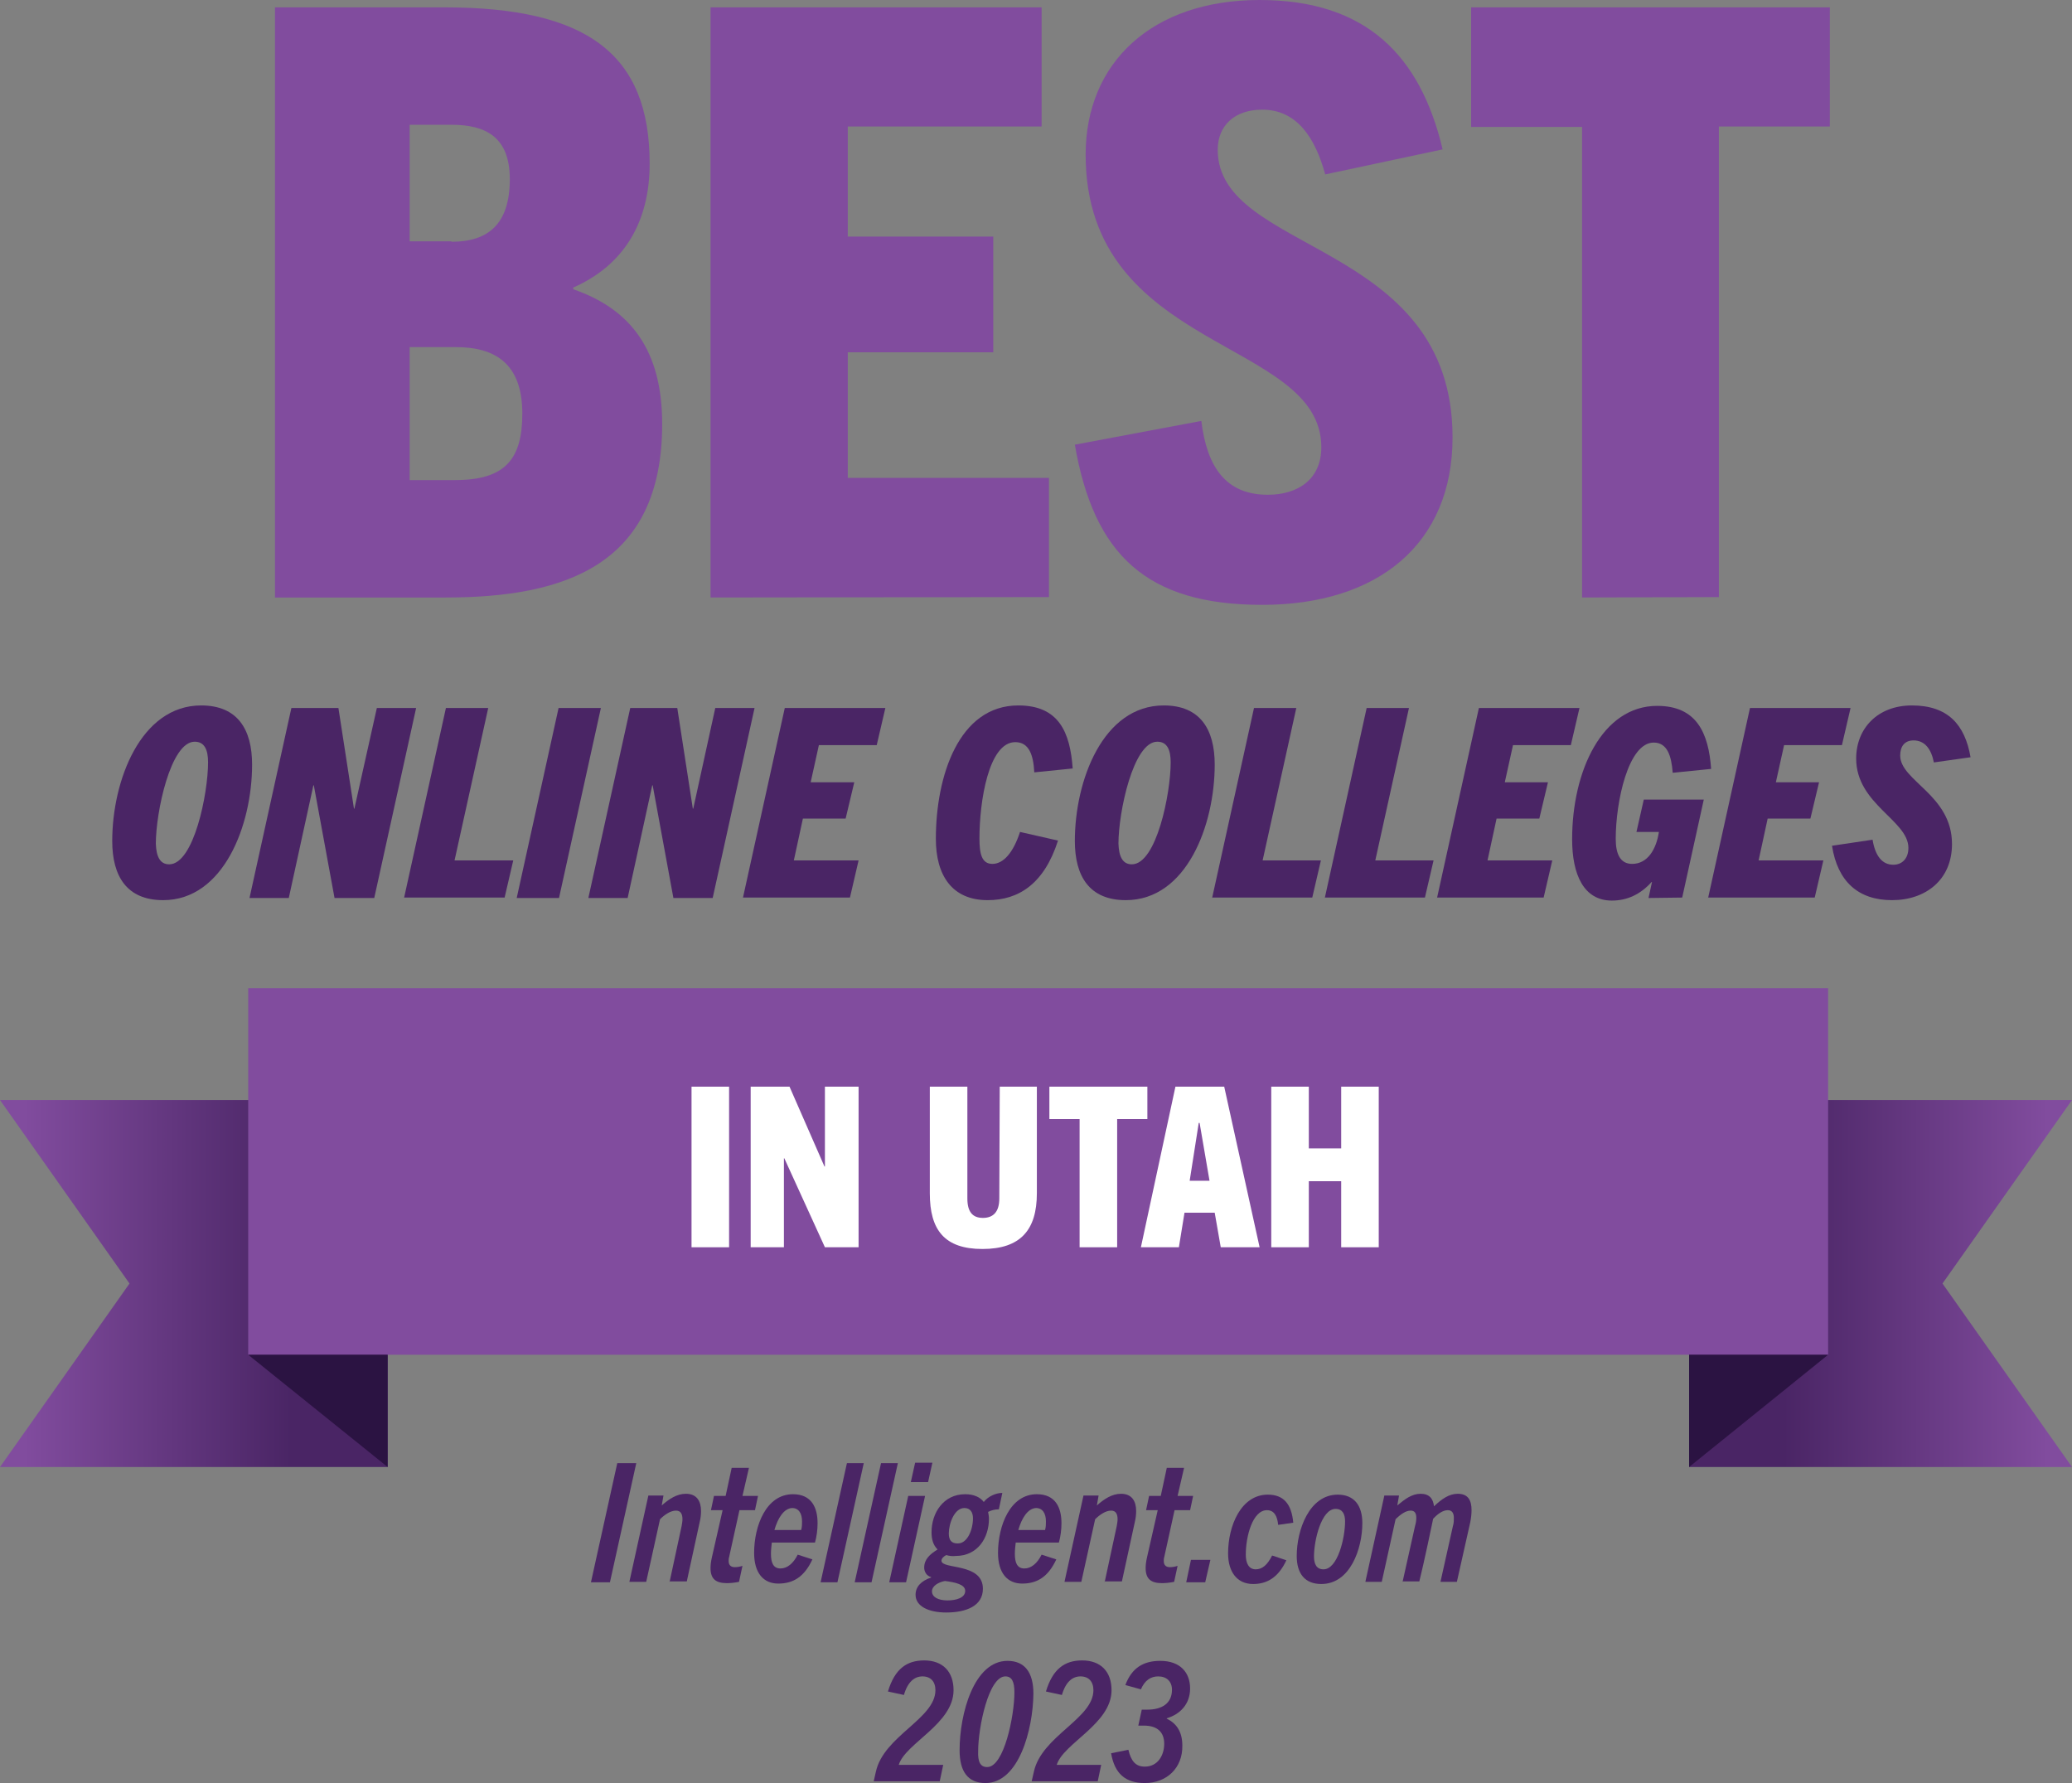 <?xml version="1.0" encoding="UTF-8"?>
<svg id="Layer_2" data-name="Layer 2" xmlns="http://www.w3.org/2000/svg" xmlns:xlink="http://www.w3.org/1999/xlink" viewBox="0 0 480 413">
  <rect x="0" y="0" width="480" height="413" fill="#808080" stroke="none"/>
  <defs>
    <style>
      .cls-1 {
        fill: url(#linear-gradient-2);
      }

      .cls-2 {
        fill: #2b1342;
      }

      .cls-3 {
        fill: #814c9e;
      }

      .cls-4 {
        fill: #fff;
      }

      .cls-5 {
        fill: #4a2565;
      }

      .cls-6 {
        fill: url(#linear-gradient);
      }
    </style>
    <linearGradient id="linear-gradient" x1="413.2" y1="-444.7" x2="474.47" y2="-444.7" gradientTransform="translate(0 742)" gradientUnits="userSpaceOnUse">
      <stop offset="0" stop-color="#4a2565"/>
      <stop offset="1" stop-color="#814c9e"/>
    </linearGradient>
    <linearGradient id="linear-gradient-2" x1="67.47" y1="-444.7" x2="5.58" y2="-444.7" gradientTransform="translate(0 742)" gradientUnits="userSpaceOnUse">
      <stop offset="0" stop-color="#4a2565"/>
      <stop offset="1" stop-color="#814c9e"/>
    </linearGradient>
  </defs>
  <g id="Layer_1-2" data-name="Layer 1-2">
    <polygon class="cls-6" points="391.3 339.8 436.1 339.8 480 339.8 450 297.3 480 254.8 436.1 254.8 391.3 254.8 391.3 297.3 391.3 339.8"/>
    <polygon class="cls-1" points="89.8 339.8 49.9 339.8 0 339.8 30 297.3 0 254.8 49.9 254.8 89.8 254.8 89.8 297.3 89.8 339.8"/>
    <rect class="cls-3" x="57.5" y="228.9" width="366" height="84.9"/>
    <polygon class="cls-2" points="391.3 339.8 423.5 313.8 391.3 313.8 391.3 339.8"/>
    <polygon class="cls-2" points="89.8 339.8 57.5 313.8 89.8 313.8 89.8 339.8"/>
    <path class="cls-4" d="M160.2,288.9v-37.2h8.7v37.2h-8.7Z"/>
    <path class="cls-4" d="M191.1,288.9l-9.4-20.6h-.1v20.6h-7.7v-37.2h9l8.1,18.5h.1v-18.5h7.8v37.2h-7.8Z"/>
    <path class="cls-4" d="M231.6,251.7h8.6v24.7c0,8.5-3.8,12.9-12.6,12.9s-12.2-4.4-12.2-12.9v-24.7h8.7v25.9c0,3.1,1.2,4.5,3.6,4.5s3.8-1.4,3.8-4.5l.1-25.9h0Z"/>
    <path class="cls-4" d="M250.1,288.9v-29.7h-7v-7.5h22.7v7.5h-7v29.7h-8.7Z"/>
    <path class="cls-4" d="M282.8,288.9l-1.4-8h-7l-1.3,8h-8.8l8-37.2h11.3l8.2,37.2h-9ZM275.6,273.5h4.6l-2.3-13.4h-.2l-2.1,13.4Z"/>
    <path class="cls-4" d="M310.7,288.9v-15.3h-7.5v15.3h-8.7v-37.2h8.7v14.3h7.5v-14.3h8.7v37.2h-8.7Z"/>
    <path class="cls-3" d="M63.7,138.4V1.7h39.2c33.1,0,47.6,10.8,47.6,36.2,0,13.7-6.1,23.6-17.7,28.7v.4c13.3,4.6,20.6,14.1,20.6,31.2,0,32.7-22.5,40.2-50.2,40.2h-39.5ZM104.6,56c8.6,0,13.5-4.2,13.5-14.5,0-9.7-5.5-12.6-13.5-12.6h-9.7v27h9.7v.1h0ZM105.4,111.2c11.6,0,15.6-4.8,15.6-15.4,0-11.6-6.3-15.4-15.4-15.4h-10.7v30.8h10.5,0Z"/>
    <path class="cls-3" d="M164.6,138.4V1.7h76.7v27.6h-44.9v25.5h33.7v26.8h-33.7v29.1h46.6v27.6l-78.4.1h0Z"/>
    <path class="cls-3" d="M307,40.4c-2.3-8.4-6.5-15-14.6-15-6.3,0-10.3,3.6-10.3,9.3,0,24.2,54.4,20.9,54.4,66.6,0,24.7-17.3,38.8-44.1,38.8s-39-11.6-43.4-37.1l29.3-5.5c1.3,10.7,5.7,17.1,15.4,17.1,7,0,12.4-3.6,12.4-11,0-25.3-54.6-21.9-54.6-67.8,0-21.3,15.4-35.8,40.3-35.8s37.3,13.1,42.4,34.6l-27.2,5.8h0Z"/>
    <path class="cls-3" d="M366.5,138.4V29.4h-25.7V1.7h83.1v27.6h-25.7v109l-31.7.1h0Z"/>
    <path class="cls-5" d="M37.8,208.5c-8.4,0-11.8-5.5-11.8-13.7,0-14,6.6-31.4,20.6-31.4,8.4,0,11.8,5.5,11.8,13.7,0,14-6.6,31.4-20.6,31.4ZM39.2,200.2c5.7,0,9-16.4,9-23.6,0-2.9-.8-4.8-3.1-4.8-5.6,0-9,16.4-9,23.6.1,2.9.9,4.8,3.1,4.8h0Z"/>
    <path class="cls-5" d="M77.5,208l-4.8-26.1h-.1l-5.7,26.1h-9.1l9.7-44h10.9l3.6,23.3h.1l5.2-23.3h9.1l-9.7,44h-9.2Z"/>
    <path class="cls-5" d="M93.6,208l9.7-44h9.8l-7.8,35.3h13.6l-2,8.6h-23.3v.1Z"/>
    <path class="cls-5" d="M119.7,208l9.7-44h9.8l-9.7,44h-9.8Z"/>
    <path class="cls-5" d="M156,208l-4.8-26.1h-.1l-5.7,26.1h-9.1l9.7-44h10.9l3.6,23.3h.1l5.1-23.3h9.1l-9.7,44h-9.1Z"/>
    <path class="cls-5" d="M172.1,208l9.7-44h23.3l-2,8.6h-13.4l-1.9,8.6h10.1l-2,8.4h-9.9l-2.1,9.7h15l-2,8.6h-24.8v.1h0Z"/>
    <path class="cls-5" d="M228.8,208.5c-8.3,0-12-5.8-12-14.2,0-14.5,5.3-30.9,19.1-30.9,9.4,0,12,6.2,12.6,14.6l-8.9.9c-.2-4-1.2-7-4.4-7-6.2,0-8.3,13.8-8.3,22.3,0,3.5.5,5.9,3,5.9s4.8-2.5,6.4-7.4l8.8,2c-3.2,10-9.1,13.8-16.3,13.8h0Z"/>
    <path class="cls-5" d="M260.8,208.5c-8.4,0-11.8-5.5-11.8-13.7,0-14,6.5-31.4,20.6-31.4,8.4,0,11.8,5.5,11.8,13.7,0,14-6.5,31.4-20.6,31.4ZM262.2,200.2c5.7,0,9-16.4,9-23.6,0-2.9-.8-4.8-3.1-4.8-5.6,0-9,16.4-9,23.6.1,2.9.9,4.8,3.1,4.8h0Z"/>
    <path class="cls-5" d="M280.8,208l9.7-44h9.8l-7.8,35.3h13.5l-2,8.6h-23.2v.1Z"/>
    <path class="cls-5" d="M306.9,208l9.7-44h9.8l-7.8,35.3h13.5l-2,8.6h-23.2v.1Z"/>
    <path class="cls-5" d="M332.9,208l9.7-44h23.3l-2,8.6h-13.4l-1.9,8.6h10l-2,8.4h-9.9l-2.1,9.7h15l-2,8.6h-24.7v.1h0Z"/>
    <path class="cls-5" d="M381.9,208l.8-3.7h-.1c-2.6,2.9-5.7,4.3-9.2,4.3-6.5,0-9.2-6-9.2-14.2,0-15.9,7-30.9,19.7-30.9,9.1,0,11.9,6.2,12.5,14.6l-8.9.9c-.3-4-1.3-7-4.4-7-5.9,0-8.8,13.7-8.8,22.3,0,3.6,1.1,5.8,3.8,5.8,3.6,0,5.6-3.4,6.2-7.4h-5.2l1.7-7.5h13.9l-5,22.7-7.8.1h0Z"/>
    <path class="cls-5" d="M395.7,208l9.7-44h23.3l-2,8.6h-13.4l-1.9,8.6h10l-2,8.4h-9.9l-2.1,9.7h15l-2,8.6h-24.7v.1h0Z"/>
    <path class="cls-5" d="M448,176.6c-.6-3.1-2.1-5.1-4.7-5.1-2.1,0-3.1,1.4-3.1,3.5,0,5.9,12,9.1,12,20.5,0,8.3-6.1,13-13.9,13s-12.6-4.3-13.9-12.6l9.4-1.4c.6,3.7,2.2,5.8,4.8,5.8,2,0,3.5-1.4,3.5-3.9,0-6.4-12.1-10.1-12.1-20.7,0-7,5-12.3,12.9-12.3,8.4,0,12.3,4.5,13.6,12l-8.5,1.2h0Z"/>
    <g>
      <path class="cls-5" d="M136.9,366.5l6.1-27.6h4.4l-6.1,27.6h-4.4Z"/>
      <path class="cls-5" d="M155.1,366.5l2.8-13c.1-.6.2-1.1.2-1.6,0-1.2-.4-2-1.5-2-1.3,0-2.7,1-3.7,2l-3.2,14.5h-3.9l4.4-20h3.5l-.4,2.3c1.7-1.5,3.5-2.7,5.6-2.7,2.5,0,3.5,1.7,3.5,4,0,.8-.1,1.7-.3,2.5l-3,13.8h-4v.2h0Z"/>
      <path class="cls-5" d="M171.2,366.4c-1,.2-2,.3-2.8.3-2.6,0-3.8-1-3.8-3.5,0-.7.1-1.5.3-2.4l2.5-11h-2.7l.7-3.3h2.7l1.4-6.5h4l-1.5,6.5h3.6l-.7,3.3h-3.6l-2.4,10.9c-.1.3-.1.6-.1.9,0,.9.5,1.4,1.4,1.4.6,0,1.2-.1,1.8-.3l-.8,3.7h0Z"/>
      <path class="cls-5" d="M188.2,361.2c-1.9,4.1-4.5,5.6-7.9,5.6s-5.6-2.4-5.6-7.1c0-6.3,2.8-13.6,9-13.6,4.3,0,5.7,3.1,5.7,6.7,0,1.5-.2,3.1-.6,4.5h-10c-.1.9-.2,1.8-.2,2.6,0,2,.5,3.4,2.2,3.4,1.6,0,3-1.2,4-3.2l3.4,1.1h0ZM179.4,354.4h6.2c.2-.7.2-1.4.2-2,0-1.9-.8-3.1-2.3-3.1-1.9.1-3.3,2.3-4.1,5.1h0Z"/>
      <path class="cls-5" d="M190.1,366.5l6.1-27.6h3.9l-6.1,27.6h-3.9Z"/>
      <path class="cls-5" d="M198,366.5l6.1-27.6h3.9l-6.1,27.6h-3.9Z"/>
      <path class="cls-5" d="M206,366.5l4.4-20h3.9l-4.4,20h-3.9ZM211,343.3l1-4.5h4l-1,4.5h-4Z"/>
      <path class="cls-5" d="M219.2,360.2c-.6.3-1.1.8-1.1,1.3,0,2.1,9.6.4,9.6,6.5,0,4-3.9,5.5-8.5,5.5-4,0-7.1-1.4-7.1-4.1,0-1.8,1.2-3.2,3.6-4v-.1c-1.1-.3-1.6-1.3-1.6-2.2,0-1.9,1.3-3.1,3.1-4.2-1-1-1.4-2.3-1.4-4,0-4.4,2.7-8.8,7.8-8.8,2,0,3.5.7,4.3,1.8,1-1.3,2.8-2.1,4.3-2.1l-.8,3.8c-.9,0-1.7.2-2.5.6.1.5.2,1,.2,1.6,0,4.4-2.6,8.6-7.7,8.6-.7.1-1.5,0-2.2-.2h0ZM218.9,366.2c-1.6.3-3,1.2-3,2.4,0,1.3,1.4,2.1,3.6,2.1,2,0,4.1-.6,4.1-2.2,0-1.5-2.3-2-4.7-2.3ZM225.4,351.7c0-1.4-.6-2.4-2-2.4-2.3,0-3.6,3.6-3.6,5.9,0,1.5.6,2.3,2,2.3,2.3.1,3.6-3.2,3.6-5.8Z"/>
      <path class="cls-5" d="M244.7,361.2c-1.9,4.1-4.5,5.6-7.9,5.6s-5.6-2.4-5.6-7.1c0-6.3,2.8-13.6,9-13.6,4.3,0,5.7,3.1,5.7,6.7,0,1.5-.2,3.1-.6,4.5h-10c-.1.9-.2,1.8-.2,2.6,0,2,.5,3.4,2.2,3.4,1.6,0,3-1.2,4-3.2l3.4,1.1ZM235.9,354.4h6.2c.2-.7.2-1.4.2-2,0-1.9-.8-3.1-2.3-3.1-1.9.1-3.3,2.3-4.1,5.1h0Z"/>
      <path class="cls-5" d="M255.9,366.5l2.8-13c.1-.6.2-1.1.2-1.6,0-1.2-.4-2-1.5-2-1.3,0-2.7,1-3.7,2l-3.2,14.5h-3.9l4.4-20h3.5l-.4,2.3c1.7-1.5,3.5-2.7,5.6-2.7,2.5,0,3.5,1.7,3.5,4,0,.8-.1,1.7-.3,2.5l-3,13.8h-4v.2h0Z"/>
      <path class="cls-5" d="M272,366.4c-1,.2-2,.3-2.8.3-2.6,0-3.8-1-3.8-3.5,0-.7.1-1.5.3-2.4l2.5-11h-2.7l.7-3.3h2.7l1.4-6.5h4l-1.5,6.5h3.6l-.7,3.3h-3.6l-2.4,10.9c-.1.3-.1.6-.1.9,0,.9.5,1.4,1.4,1.4.6,0,1.2-.1,1.8-.3l-.8,3.7Z"/>
      <path class="cls-5" d="M274.8,366.5l1.1-5.2h4.5l-1.2,5.2h-4.4Z"/>
      <path class="cls-5" d="M298,361.4c-1.9,4.1-4.6,5.5-7.7,5.5-3.8,0-5.8-2.9-5.8-7.1,0-6.4,3-13.6,9.2-13.6,3.7,0,5.5,2.2,5.9,6.5l-3.5.5c-.2-2-.9-3.4-2.6-3.4-3.3,0-4.9,6-4.9,10.3,0,2,.7,3.4,2.3,3.4,1.5,0,2.7-1,3.8-3.2l3.3,1.1h0Z"/>
      <path class="cls-5" d="M306.1,366.9c-3.8,0-5.7-2.4-5.7-6.5,0-6,2.9-14.2,9.5-14.2,3.8,0,5.7,2.5,5.7,6.6,0,5.9-2.8,14.1-9.5,14.1ZM306.6,363.5c3.3,0,5-7.3,5-11.1,0-1.7-.6-2.9-2.2-2.9-3.3,0-5,7.3-5,11,0,1.8.6,3,2.2,3Z"/>
      <path class="cls-5" d="M324.9,366.5l2.9-13c.2-.7.3-1.3.3-1.9,0-1-.3-1.7-1.3-1.7-1.1,0-2.3.8-3.5,2l-3.2,14.5h-3.8l4.4-20h3.4l-.4,2.3c1.8-1.5,3.4-2.7,5.4-2.7s2.9,1.1,3.1,2.9c1.8-1.7,3.5-2.9,5.5-2.9,2.4,0,3.2,1.5,3.2,3.8,0,.8-.1,1.8-.3,2.8l-3.1,13.8h-3.8l2.9-13c.2-.6.2-1.2.2-1.8,0-1.1-.4-1.8-1.4-1.8-1.1,0-2.3.8-3.4,2,0,.1-2.3,11-3.2,14.5h-3.9v.2h0Z"/>
      <path class="cls-5" d="M202.4,412.6l.5-2.2c1.8-8.3,13.8-12.3,13.8-18.9,0-2-1.1-3.2-3-3.2-1.8,0-3.4,1.2-4.3,4.3l-3.7-.8c1.6-5.3,4.4-7.2,8.4-7.2,4.3,0,6.8,2.6,6.8,6.9,0,7.8-11.2,12.3-12.7,17.3h10.3l-.8,3.8h-15.3,0Z"/>
      <path class="cls-5" d="M228.3,413c-4.1,0-6-2.7-6-7.6,0-8.4,3.3-20.7,11.1-20.7,4,0,6,2.7,6,7.6-.1,8.4-3.4,20.7-11.1,20.7ZM228.7,409.3c3.9,0,6.3-11.9,6.3-17.3,0-2.5-.6-3.7-2.1-3.7-3.9,0-6.3,11.9-6.3,17.3-.1,2.5.5,3.7,2.1,3.7Z"/>
      <path class="cls-5" d="M239,412.6l.5-2.2c1.8-8.3,13.8-12.3,13.8-18.9,0-2-1.1-3.2-3-3.2-1.8,0-3.4,1.2-4.3,4.3l-3.7-.8c1.6-5.3,4.4-7.2,8.4-7.2,4.3,0,6.8,2.6,6.8,6.9,0,7.8-11.2,12.3-12.7,17.3h10.3l-.8,3.8h-15.3,0Z"/>
      <path class="cls-5" d="M265.2,413c-4.5,0-7-2.2-7.8-6.9l4-.8c.6,2.5,1.6,3.9,3.8,3.9,3,0,4.5-2.6,4.5-5.3s-1.6-4.2-4.7-4.2h-1.3l.8-3.7h1.3c3.3,0,5.7-1.4,5.7-4.6,0-1.9-1.2-3.1-3.2-3.1-1.7,0-3.1.9-4,3l-3.6-1c1.5-4,4.2-5.6,8.1-5.6,4.6,0,6.9,2.7,6.9,6.4s-2.4,6-5.4,6.9v.1c2.3,1.1,3.6,3.1,3.6,6.2.1,5.2-3.6,8.7-8.7,8.7h0Z"/>
    </g>
  </g>
</svg>